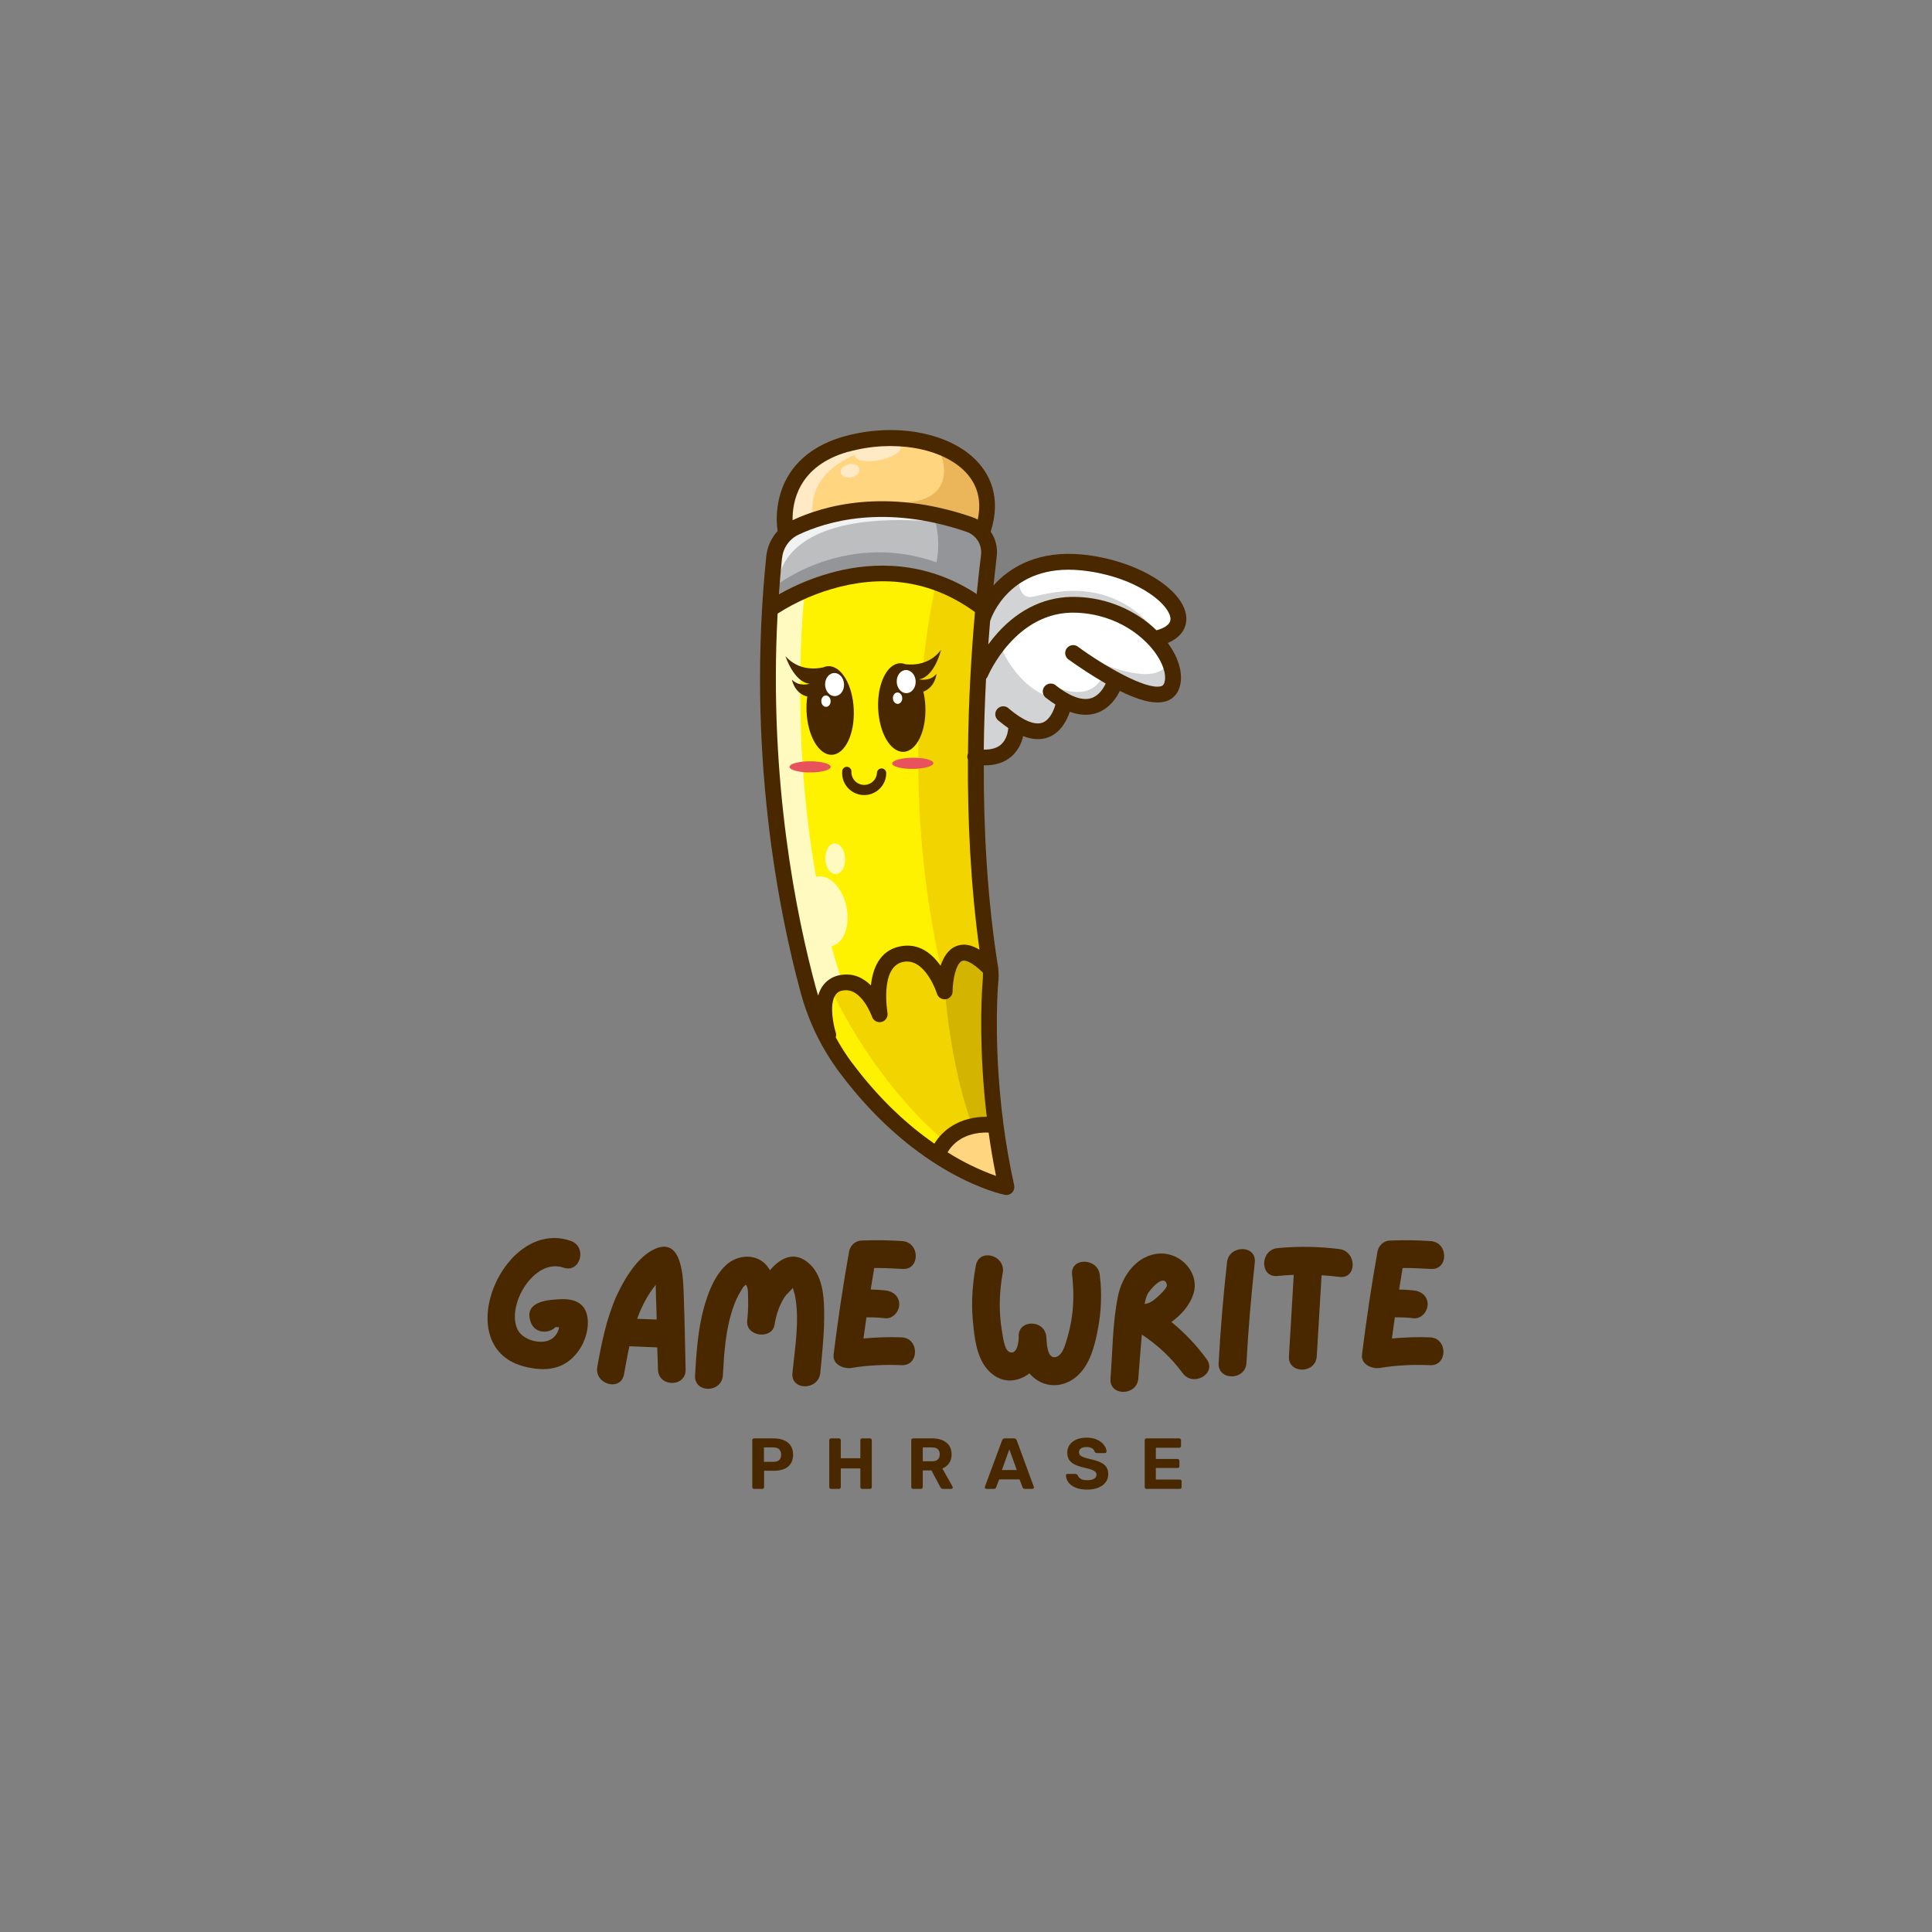 <svg xmlns="http://www.w3.org/2000/svg" xmlns:xlink="http://www.w3.org/1999/xlink" width="500" zoomAndPan="magnify" viewBox="0 0 375 375" height="500" preserveAspectRatio="xMidYMid meet" version="1.0"><rect x="0" y="0" width="375" height="375" fill="#808080" stroke="none"/><defs><g/><clipPath id="6991c0a239"><path d="M 147 83 L 230.344 83 L 230.344 231.961 L 147 231.961 Z M 147 83 " clip-rule="nonzero"/></clipPath></defs><g fill="#492800" fill-opacity="1"><g transform="translate(92.862, 267.213)"><g><path d="M 16.344 -15.047 C 13.715 -14.977 8.676 -14.723 10.152 -10.586 C 10.945 -8.316 13.715 -8.316 14.941 -9.613 C 15.121 -9.613 15.301 -9.613 15.445 -9.613 C 15.516 -9.613 15.59 -9.613 15.625 -9.613 C 15.59 -9.359 15.59 -9.145 15.516 -9 C 15.336 -8.531 15.047 -8.062 14.688 -7.703 C 12.926 -5.902 8.676 -6.91 7.598 -9.145 C 5.328 -13.859 10.836 -23.113 16.488 -21.168 C 19.766 -20.016 21.203 -25.199 17.93 -26.352 C 4.895 -30.926 -5.688 -6.086 8.605 -2.051 C 11.555 -1.223 14.762 -1.078 17.316 -2.879 C 19.656 -4.535 21.098 -7.379 21.238 -10.188 C 21.348 -13.535 19.547 -15.086 16.344 -15.047 Z M 16.344 -15.047 "/></g></g></g><g fill="#492800" fill-opacity="1"><g transform="translate(114.102, 267.213)"><g><path d="M 18.613 -15.77 C 18.504 -18.898 18.434 -27.109 13.105 -24.84 C 9.648 -23.363 7.02 -18.863 5.543 -15.625 C 3.602 -11.23 2.664 -6.59 1.836 -1.906 C 1.223 1.512 6.406 2.953 7.02 -0.469 C 7.344 -2.27 7.668 -4.105 8.062 -5.902 L 13.465 -5.688 C 13.535 -4.246 13.57 -2.809 13.609 -1.402 C 13.68 2.09 19.078 2.09 18.973 -1.402 C 18.863 -6.191 18.793 -10.98 18.613 -15.77 Z M 9.793 -11.844 C 10.402 -13.43 11.195 -15.012 12.133 -16.414 C 12.457 -16.922 12.816 -17.387 13.176 -17.82 C 13.211 -17.102 13.176 -16.379 13.211 -15.77 C 13.285 -14.219 13.32 -12.672 13.355 -11.09 C 12.098 -11.125 10.836 -11.195 9.574 -11.23 C 9.648 -11.449 9.719 -11.629 9.793 -11.844 Z M 9.793 -11.844 "/></g></g></g><g fill="#492800" fill-opacity="1"><g transform="translate(133.11, 267.213)"><g><path d="M 26.855 -12.852 C 26.82 -15.984 26.426 -19.801 23.902 -21.996 C 21.133 -24.445 18.434 -23.148 16.344 -20.664 C 16.273 -20.809 16.164 -20.953 16.094 -21.059 C 14.148 -24.047 10.043 -23.867 7.668 -21.527 C 5.113 -19.043 3.816 -14.902 3.059 -11.52 C 2.27 -7.812 2.016 -3.996 1.801 -0.254 C 1.586 3.238 6.984 3.203 7.199 -0.254 C 7.453 -4.789 7.738 -9.395 9.289 -13.68 C 9.648 -14.652 10.043 -15.59 10.586 -16.453 C 10.766 -16.738 11.23 -17.711 11.664 -17.82 C 11.664 -17.855 11.699 -17.855 11.699 -17.855 C 11.699 -17.82 11.699 -17.746 11.773 -17.676 C 12.203 -17.102 12.059 -15.406 12.098 -14.723 C 12.133 -13.43 12.059 -12.133 11.914 -10.801 C 11.629 -7.812 16.738 -7.094 17.242 -10.117 C 17.531 -12.023 18.145 -13.824 19.188 -15.48 C 19.547 -16.02 20.34 -16.668 20.809 -17.242 C 20.879 -16.668 21.168 -16.094 21.238 -15.551 C 22.105 -10.766 21.168 -5.473 20.699 -0.719 C 20.34 2.734 25.738 2.734 26.102 -0.719 C 26.496 -4.715 26.93 -8.785 26.855 -12.852 Z M 26.855 -12.852 "/></g></g></g><g fill="#492800" fill-opacity="1"><g transform="translate(160.002, 267.213)"><g><path d="M 15.012 -7.633 C 12.527 -7.738 10.043 -7.633 7.598 -7.414 C 7.777 -8.785 7.992 -10.152 8.172 -11.52 C 9.395 -11.52 10.621 -11.484 11.844 -11.34 C 13.32 -11.195 14.543 -12.672 14.543 -14.039 C 14.543 -15.625 13.32 -16.598 11.844 -16.738 C 10.906 -16.848 9.973 -16.883 9 -16.922 C 9.215 -18.289 9.469 -19.691 9.684 -21.098 C 11.52 -21.098 13.32 -21.023 15.156 -20.914 C 18.613 -20.664 18.613 -26.062 15.156 -26.316 C 12.562 -26.496 9.938 -26.531 7.344 -26.426 C 6.336 -26.426 5.617 -25.922 5.184 -25.234 C 5.004 -24.949 4.859 -24.59 4.789 -24.191 C 3.602 -17.566 2.629 -10.945 1.801 -4.32 C 1.547 -2.375 3.707 -1.477 5.219 -1.691 C 8.461 -2.23 11.734 -2.375 15.012 -2.23 C 18.469 -2.09 18.469 -7.488 15.012 -7.633 Z M 15.012 -7.633 "/></g></g></g><g fill="#492800" fill-opacity="1"><g transform="translate(177.75, 267.213)"><g/></g></g><g fill="#492800" fill-opacity="1"><g transform="translate(186.894, 267.213)"><g><path d="M 26.566 -19.766 C 26.172 -23.148 20.773 -23.184 21.203 -19.766 C 21.672 -15.77 21.492 -11.809 20.375 -7.922 C 20.016 -6.73 19.477 -4.176 18.07 -3.816 C 16.309 -3.348 16.273 -6.66 16.199 -7.703 C 15.949 -11.16 10.621 -11.195 10.836 -7.703 C 10.871 -6.84 10.547 -4.246 9.109 -4.754 C 7.992 -5.113 7.738 -8.062 7.559 -9.035 C 6.949 -12.707 7.055 -16.488 7.738 -20.16 C 8.352 -23.578 3.168 -25.02 2.52 -21.602 C 1.871 -18.035 1.586 -14.438 1.945 -10.801 C 2.23 -7.738 2.594 -4.066 4.609 -1.586 C 7.164 1.477 10.477 1.223 12.926 -0.648 C 13.285 -0.215 13.715 0.18 14.219 0.539 C 16.812 2.375 20.16 1.836 22.391 -0.324 C 24.66 -2.484 25.559 -5.902 26.137 -8.855 C 26.855 -12.457 27.035 -16.094 26.566 -19.766 Z M 26.566 -19.766 "/></g></g></g><g fill="#492800" fill-opacity="1"><g transform="translate(213.75, 267.213)"><g><path d="M 20.449 -3.422 C 18.469 -6.121 16.199 -8.531 13.609 -10.621 C 15.551 -11.988 17.172 -13.895 17.855 -15.949 C 19.223 -20.051 15.551 -24.086 11.375 -23.902 C 6.949 -23.688 4.031 -19.586 3.238 -15.59 C 2.195 -10.402 2.195 -4.895 1.801 0.359 C 1.512 3.816 6.91 3.816 7.199 0.359 C 7.414 -2.484 7.633 -5.328 7.883 -8.172 C 10.945 -6.156 13.609 -3.672 15.805 -0.684 C 17.82 2.09 22.535 -0.613 20.449 -3.422 Z M 12.742 -17.82 C 12.887 -17.242 11.27 -15.805 10.836 -15.406 C 10.078 -14.723 9.359 -14.219 8.426 -14.113 C 8.531 -14.723 8.676 -15.336 8.93 -15.91 C 9.18 -16.598 12.238 -20.27 12.742 -17.82 Z M 12.742 -17.82 "/></g></g></g><g fill="#492800" fill-opacity="1"><g transform="translate(234.738, 267.213)"><g><path d="M 3.422 -22.176 C 2.699 -15.695 2.16 -9.18 1.801 -2.664 C 1.586 0.828 6.984 0.793 7.199 -2.664 C 7.559 -9.18 8.102 -15.695 8.82 -22.176 C 9.18 -25.633 3.781 -25.633 3.422 -22.176 Z M 3.422 -22.176 "/></g></g></g><g fill="#492800" fill-opacity="1"><g transform="translate(243.594, 267.213)"><g><path d="M 16.379 -24.77 C 12.383 -25.273 8.387 -25.344 4.355 -24.949 C 0.938 -24.59 0.898 -19.188 4.355 -19.547 C 5.438 -19.656 6.48 -19.727 7.523 -19.766 C 7.199 -14.508 6.91 -9.215 6.59 -3.961 C 6.371 -0.504 11.773 -0.504 11.988 -3.961 C 12.312 -9.215 12.602 -14.438 12.926 -19.691 C 14.074 -19.621 15.227 -19.512 16.379 -19.367 C 19.836 -18.938 19.801 -24.336 16.379 -24.77 Z M 16.379 -24.77 "/></g></g></g><g fill="#492800" fill-opacity="1"><g transform="translate(262.566, 267.213)"><g><path d="M 15.012 -7.633 C 12.527 -7.738 10.043 -7.633 7.598 -7.414 C 7.777 -8.785 7.992 -10.152 8.172 -11.52 C 9.395 -11.52 10.621 -11.484 11.844 -11.34 C 13.32 -11.195 14.543 -12.672 14.543 -14.039 C 14.543 -15.625 13.32 -16.598 11.844 -16.738 C 10.906 -16.848 9.973 -16.883 9 -16.922 C 9.215 -18.289 9.469 -19.691 9.684 -21.098 C 11.52 -21.098 13.32 -21.023 15.156 -20.914 C 18.613 -20.664 18.613 -26.062 15.156 -26.316 C 12.562 -26.496 9.938 -26.531 7.344 -26.426 C 6.336 -26.426 5.617 -25.922 5.184 -25.234 C 5.004 -24.949 4.859 -24.59 4.789 -24.191 C 3.602 -17.566 2.629 -10.945 1.801 -4.32 C 1.547 -2.375 3.707 -1.477 5.219 -1.691 C 8.461 -2.23 11.734 -2.375 15.012 -2.23 C 18.469 -2.09 18.469 -7.488 15.012 -7.633 Z M 15.012 -7.633 "/></g></g></g><g fill="#492800" fill-opacity="1"><g transform="translate(280.315, 267.213)"><g/></g></g><g fill="#492800" fill-opacity="1"><g transform="translate(144.984, 288.99)"><g><path d="M 1.375 0 C 1.281 0 1.195 -0.031 1.125 -0.094 C 1.062 -0.164 1.031 -0.25 1.031 -0.344 L 1.031 -9.453 C 1.031 -9.555 1.062 -9.641 1.125 -9.703 C 1.195 -9.766 1.281 -9.797 1.375 -9.797 L 5.203 -9.797 C 5.961 -9.797 6.617 -9.676 7.172 -9.438 C 7.734 -9.207 8.172 -8.859 8.484 -8.391 C 8.797 -7.922 8.953 -7.332 8.953 -6.625 C 8.953 -5.926 8.797 -5.344 8.484 -4.875 C 8.172 -4.414 7.734 -4.07 7.172 -3.844 C 6.617 -3.625 5.961 -3.516 5.203 -3.516 L 3.328 -3.516 L 3.328 -0.344 C 3.328 -0.25 3.297 -0.164 3.234 -0.094 C 3.172 -0.031 3.086 0 2.984 0 Z M 3.297 -5.25 L 5.141 -5.25 C 5.617 -5.25 5.988 -5.363 6.25 -5.594 C 6.508 -5.832 6.641 -6.18 6.641 -6.641 C 6.641 -7.055 6.52 -7.395 6.281 -7.656 C 6.039 -7.914 5.66 -8.047 5.141 -8.047 L 3.297 -8.047 Z M 3.297 -5.25 "/></g></g></g><g fill="#492800" fill-opacity="1"><g transform="translate(159.931, 288.99)"><g><path d="M 1.375 0 C 1.281 0 1.195 -0.031 1.125 -0.094 C 1.062 -0.164 1.031 -0.25 1.031 -0.344 L 1.031 -9.453 C 1.031 -9.555 1.062 -9.641 1.125 -9.703 C 1.195 -9.766 1.281 -9.797 1.375 -9.797 L 2.906 -9.797 C 3.008 -9.797 3.094 -9.766 3.156 -9.703 C 3.227 -9.641 3.266 -9.555 3.266 -9.453 L 3.266 -5.953 L 7.062 -5.953 L 7.062 -9.453 C 7.062 -9.555 7.094 -9.641 7.156 -9.703 C 7.219 -9.766 7.297 -9.797 7.391 -9.797 L 8.938 -9.797 C 9.039 -9.797 9.125 -9.766 9.188 -9.703 C 9.25 -9.641 9.281 -9.555 9.281 -9.453 L 9.281 -0.344 C 9.281 -0.25 9.25 -0.164 9.188 -0.094 C 9.125 -0.031 9.039 0 8.938 0 L 7.391 0 C 7.297 0 7.219 -0.031 7.156 -0.094 C 7.094 -0.164 7.062 -0.25 7.062 -0.344 L 7.062 -3.969 L 3.266 -3.969 L 3.266 -0.344 C 3.266 -0.25 3.227 -0.164 3.156 -0.094 C 3.094 -0.031 3.008 0 2.906 0 Z M 1.375 0 "/></g></g></g><g fill="#492800" fill-opacity="1"><g transform="translate(175.843, 288.99)"><g><path d="M 1.375 0 C 1.281 0 1.195 -0.031 1.125 -0.094 C 1.062 -0.164 1.031 -0.25 1.031 -0.344 L 1.031 -9.453 C 1.031 -9.555 1.062 -9.641 1.125 -9.703 C 1.195 -9.766 1.281 -9.797 1.375 -9.797 L 5.094 -9.797 C 6.258 -9.797 7.176 -9.523 7.844 -8.984 C 8.52 -8.453 8.859 -7.68 8.859 -6.672 C 8.859 -5.992 8.691 -5.426 8.359 -4.969 C 8.035 -4.508 7.602 -4.172 7.062 -3.953 L 9.047 -0.453 C 9.078 -0.391 9.094 -0.336 9.094 -0.297 C 9.094 -0.223 9.062 -0.156 9 -0.094 C 8.938 -0.031 8.867 0 8.797 0 L 7.219 0 C 7.051 0 6.926 -0.039 6.844 -0.125 C 6.758 -0.219 6.695 -0.301 6.656 -0.375 L 4.953 -3.578 L 3.266 -3.578 L 3.266 -0.344 C 3.266 -0.25 3.227 -0.164 3.156 -0.094 C 3.094 -0.031 3.008 0 2.906 0 Z M 3.266 -5.359 L 5.062 -5.359 C 5.57 -5.359 5.945 -5.473 6.188 -5.703 C 6.438 -5.941 6.562 -6.27 6.562 -6.688 C 6.562 -7.113 6.441 -7.445 6.203 -7.688 C 5.961 -7.926 5.582 -8.047 5.062 -8.047 L 3.266 -8.047 Z M 3.266 -5.359 "/></g></g></g><g fill="#492800" fill-opacity="1"><g transform="translate(190.986, 288.99)"><g><path d="M 0.469 0 C 0.383 0 0.312 -0.031 0.25 -0.094 C 0.195 -0.156 0.172 -0.223 0.172 -0.297 C 0.172 -0.336 0.176 -0.379 0.188 -0.422 L 3.516 -9.422 C 3.547 -9.523 3.602 -9.613 3.688 -9.688 C 3.77 -9.758 3.883 -9.797 4.031 -9.797 L 5.828 -9.797 C 5.973 -9.797 6.086 -9.758 6.172 -9.688 C 6.254 -9.613 6.316 -9.523 6.359 -9.422 L 9.672 -0.422 C 9.691 -0.379 9.703 -0.336 9.703 -0.297 C 9.703 -0.223 9.672 -0.156 9.609 -0.094 C 9.547 -0.031 9.473 0 9.391 0 L 7.922 0 C 7.797 0 7.695 -0.031 7.625 -0.094 C 7.562 -0.164 7.52 -0.227 7.5 -0.281 L 6.906 -1.844 L 2.953 -1.844 L 2.359 -0.281 C 2.336 -0.227 2.297 -0.164 2.234 -0.094 C 2.172 -0.031 2.07 0 1.938 0 Z M 3.484 -3.656 L 6.375 -3.656 L 4.922 -7.672 Z M 3.484 -3.656 "/></g></g></g><g fill="#492800" fill-opacity="1"><g transform="translate(206.436, 288.99)"><g><path d="M 4.562 0.141 C 3.664 0.141 2.914 0.008 2.312 -0.25 C 1.707 -0.508 1.25 -0.848 0.938 -1.266 C 0.633 -1.691 0.477 -2.145 0.469 -2.625 C 0.469 -2.707 0.492 -2.773 0.547 -2.828 C 0.598 -2.879 0.664 -2.906 0.75 -2.906 L 2.266 -2.906 C 2.391 -2.906 2.484 -2.879 2.547 -2.828 C 2.609 -2.785 2.672 -2.727 2.734 -2.656 C 2.797 -2.488 2.898 -2.328 3.047 -2.172 C 3.191 -2.023 3.383 -1.906 3.625 -1.812 C 3.875 -1.727 4.188 -1.688 4.562 -1.688 C 5.164 -1.688 5.617 -1.781 5.922 -1.969 C 6.234 -2.164 6.391 -2.43 6.391 -2.766 C 6.391 -3.004 6.305 -3.195 6.141 -3.344 C 5.973 -3.488 5.711 -3.625 5.359 -3.75 C 5.016 -3.875 4.551 -4 3.969 -4.125 C 3.27 -4.289 2.676 -4.488 2.188 -4.719 C 1.695 -4.957 1.328 -5.266 1.078 -5.641 C 0.836 -6.023 0.719 -6.5 0.719 -7.062 C 0.719 -7.613 0.867 -8.109 1.172 -8.547 C 1.484 -8.984 1.914 -9.32 2.469 -9.562 C 3.031 -9.812 3.703 -9.938 4.484 -9.938 C 5.109 -9.938 5.66 -9.852 6.141 -9.688 C 6.617 -9.52 7.02 -9.301 7.344 -9.031 C 7.664 -8.758 7.91 -8.469 8.078 -8.156 C 8.242 -7.852 8.332 -7.555 8.344 -7.266 C 8.344 -7.18 8.316 -7.109 8.266 -7.047 C 8.211 -6.984 8.141 -6.953 8.047 -6.953 L 6.484 -6.953 C 6.391 -6.953 6.305 -6.969 6.234 -7 C 6.16 -7.039 6.094 -7.109 6.031 -7.203 C 5.988 -7.461 5.828 -7.68 5.547 -7.859 C 5.273 -8.035 4.922 -8.125 4.484 -8.125 C 4.023 -8.125 3.66 -8.039 3.391 -7.875 C 3.129 -7.707 3 -7.453 3 -7.109 C 3 -6.891 3.066 -6.703 3.203 -6.547 C 3.348 -6.391 3.578 -6.254 3.891 -6.141 C 4.211 -6.023 4.645 -5.898 5.188 -5.766 C 5.988 -5.598 6.645 -5.395 7.156 -5.156 C 7.676 -4.914 8.055 -4.613 8.297 -4.25 C 8.547 -3.883 8.672 -3.422 8.672 -2.859 C 8.672 -2.234 8.492 -1.695 8.141 -1.25 C 7.797 -0.801 7.316 -0.457 6.703 -0.219 C 6.086 0.02 5.375 0.141 4.562 0.141 Z M 4.562 0.141 "/></g></g></g><g fill="#492800" fill-opacity="1"><g transform="translate(221.159, 288.99)"><g><path d="M 1.375 0 C 1.281 0 1.195 -0.031 1.125 -0.094 C 1.062 -0.164 1.031 -0.25 1.031 -0.344 L 1.031 -9.453 C 1.031 -9.555 1.062 -9.641 1.125 -9.703 C 1.195 -9.766 1.281 -9.797 1.375 -9.797 L 7.734 -9.797 C 7.828 -9.797 7.906 -9.766 7.969 -9.703 C 8.039 -9.641 8.078 -9.555 8.078 -9.453 L 8.078 -8.328 C 8.078 -8.223 8.039 -8.141 7.969 -8.078 C 7.906 -8.016 7.828 -7.984 7.734 -7.984 L 3.188 -7.984 L 3.188 -5.797 L 7.422 -5.797 C 7.523 -5.797 7.609 -5.758 7.672 -5.688 C 7.734 -5.625 7.766 -5.547 7.766 -5.453 L 7.766 -4.406 C 7.766 -4.312 7.734 -4.227 7.672 -4.156 C 7.609 -4.094 7.523 -4.062 7.422 -4.062 L 3.188 -4.062 L 3.188 -1.812 L 7.844 -1.812 C 7.945 -1.812 8.031 -1.781 8.094 -1.719 C 8.156 -1.656 8.188 -1.57 8.188 -1.469 L 8.188 -0.344 C 8.188 -0.25 8.156 -0.164 8.094 -0.094 C 8.031 -0.031 7.945 0 7.844 0 Z M 1.375 0 "/></g></g></g><path fill="#f2d500" d="M 186.645 186.262 C 185.289 186.801 184.648 190.281 184.641 192.48 C 184.637 192.797 184.531 193.074 184.324 193.309 C 184.117 193.547 183.855 193.691 183.543 193.734 C 183.23 193.781 182.941 193.723 182.676 193.555 C 182.406 193.387 182.227 193.152 182.133 192.852 C 182.109 192.777 179.805 185.48 175.211 186.457 C 170.348 187.488 172.016 196.645 172.016 196.738 C 172.059 196.902 172.066 197.066 172.043 197.234 C 172.02 197.402 171.965 197.562 171.879 197.707 C 171.793 197.852 171.684 197.977 171.547 198.078 C 171.41 198.18 171.262 198.254 171.098 198.297 C 170.93 198.336 170.766 198.348 170.598 198.324 C 170.43 198.301 170.27 198.246 170.125 198.16 C 169.98 198.074 169.855 197.961 169.754 197.828 C 169.648 197.691 169.578 197.543 169.535 197.379 C 169.512 197.32 167.438 191.316 163.559 192.027 C 162.809 192.125 162.238 192.5 161.852 193.148 C 160.664 195.137 161.543 199.105 161.969 200.465 C 162.062 200.773 162.047 201.07 161.914 201.367 C 162.887 203.145 163.98 204.844 165.195 206.469 C 176.598 221.77 188.977 227.07 193.672 228.617 C 189.871 210.109 190.684 194.352 190.879 191.285 C 190.895 191.07 190.91 190.855 190.93 190.645 C 191 189.984 191.02 189.324 190.988 188.664 C 189.117 186.777 187.539 185.906 186.645 186.262 Z M 186.645 186.262 " fill-opacity="1" fill-rule="nonzero"/><path fill="#ffd580" d="M 153.762 101.258 C 159.504 98.523 171.668 94.793 188.547 100.574 C 189.031 100.746 189.492 100.965 189.93 101.234 C 190.844 97.398 190.047 94.035 187.582 91.441 C 183.039 86.656 173.367 84.969 164.574 87.434 C 154.211 90.34 153.414 98.105 153.574 101.352 Z M 153.762 101.258 " fill-opacity="1" fill-rule="nonzero"/><path fill="#bcbec0" d="M 189.785 115.754 C 190.094 112.586 190.406 109.875 190.672 107.727 C 190.734 107.223 190.707 106.723 190.598 106.227 C 190.488 105.73 190.297 105.27 190.027 104.84 C 189.762 104.41 189.426 104.035 189.031 103.719 C 188.633 103.402 188.195 103.16 187.715 102.996 C 171.707 97.504 160.258 100.996 154.863 103.566 C 153.934 104.008 153.172 104.648 152.578 105.488 C 151.984 106.328 151.637 107.262 151.535 108.285 C 151.273 110.832 151.059 113.344 150.891 115.824 C 154.508 113.723 158.344 112.164 162.406 111.148 C 169.387 109.418 179.637 108.918 189.785 115.754 Z M 189.785 115.754 " fill-opacity="1" fill-rule="nonzero"/><path fill="#fff200" d="M 188.027 146.645 C 188.047 146.527 188.082 146.414 188.137 146.309 C 188.23 135.73 188.84 126.188 189.508 118.688 C 181.676 112.922 172.766 111.219 163.023 113.629 C 158.621 114.73 154.516 116.508 150.699 118.957 C 148.898 151.469 154.395 178.086 158.094 191.785 C 158.316 192.609 158.562 193.426 158.832 194.234 C 158.957 193.387 159.234 192.586 159.664 191.84 C 160.035 191.219 160.523 190.703 161.125 190.293 C 161.727 189.887 162.387 189.625 163.105 189.512 C 165.781 189.02 167.801 190.27 169.23 191.848 C 169.48 188.551 170.684 184.805 174.68 183.957 C 178.504 183.145 181.098 185.629 182.672 188.062 C 183.16 186.301 184.055 184.543 185.691 183.887 C 187.09 183.324 188.664 183.641 190.445 184.852 C 188.637 172.059 188.062 159.117 188.129 147.383 C 188.02 147.148 187.984 146.898 188.027 146.645 Z M 188.027 146.645 " fill-opacity="1" fill-rule="nonzero"/><path fill="#ffffff" d="M 208.996 118.652 L 208.906 118.652 C 197.039 118.207 191.547 131 191.508 131.129 C 191.426 131.316 191.305 131.477 191.148 131.605 C 190.918 136 190.75 140.742 190.695 145.723 C 192.324 145.809 193.59 145.465 194.469 144.695 C 195.707 143.617 195.938 141.91 195.984 141.184 C 195.32 140.73 194.68 140.246 194.066 139.727 C 193.938 139.617 193.832 139.488 193.754 139.336 C 193.676 139.188 193.629 139.027 193.617 138.855 C 193.602 138.688 193.621 138.523 193.672 138.359 C 193.723 138.199 193.805 138.055 193.914 137.922 C 194.023 137.793 194.152 137.691 194.305 137.613 C 194.453 137.535 194.613 137.488 194.785 137.473 C 194.953 137.461 195.121 137.477 195.281 137.531 C 195.445 137.582 195.59 137.66 195.719 137.77 C 198.539 140.137 200.871 141.07 202.473 140.477 C 204.07 139.879 204.855 137.828 205.16 136.613 C 204.531 136.219 203.926 135.797 203.34 135.34 C 203.203 135.238 203.09 135.109 203.004 134.965 C 202.918 134.816 202.863 134.656 202.844 134.488 C 202.82 134.316 202.832 134.152 202.875 133.984 C 202.922 133.82 202.996 133.672 203.102 133.535 C 203.207 133.402 203.332 133.293 203.484 133.207 C 203.633 133.125 203.793 133.07 203.961 133.051 C 204.133 133.031 204.301 133.047 204.465 133.094 C 204.629 133.141 204.777 133.215 204.91 133.324 C 207.754 135.527 210.121 136.336 211.949 135.719 C 213.566 135.18 214.508 133.586 214.961 132.555 C 212.348 131.074 209.828 129.449 207.402 127.676 C 207.27 127.578 207.156 127.453 207.066 127.309 C 206.98 127.164 206.926 127.008 206.898 126.84 C 206.875 126.672 206.883 126.504 206.926 126.34 C 206.965 126.176 207.035 126.027 207.137 125.891 C 207.238 125.754 207.363 125.641 207.508 125.555 C 207.652 125.469 207.809 125.41 207.977 125.387 C 208.145 125.359 208.312 125.367 208.477 125.41 C 208.641 125.453 208.793 125.523 208.93 125.625 C 211.539 127.535 214.27 129.262 217.113 130.809 L 217.129 130.809 C 220.48 132.605 223.699 133.871 225.375 133.438 C 225.746 133.371 226.004 133.164 226.148 132.82 C 226.742 131.52 226.309 129.465 224.988 127.32 C 222.641 123.531 217.051 118.988 208.996 118.652 Z M 208.996 118.652 " fill-opacity="1" fill-rule="nonzero"/><path fill="#ffffff" d="M 209.805 110.43 C 195.812 109.078 192.148 119.82 192 120.277 C 191.98 120.332 191.957 120.387 191.93 120.438 C 191.781 122.18 191.637 124.023 191.504 125.957 C 192.219 124.91 192.996 123.91 193.844 122.965 C 198.09 118.258 203.332 115.883 209.012 116.094 L 209.102 116.094 C 211.973 116.195 214.727 116.805 217.367 117.922 C 220.008 119.043 222.355 120.598 224.418 122.59 C 225.805 122.219 227.52 121.469 227.449 120.02 C 227.281 116.867 220.156 111.434 209.805 110.43 Z M 209.805 110.43 " fill-opacity="1" fill-rule="nonzero"/><path fill="#eab659" d="M 182.582 88.117 C 182.582 88.145 186.699 97.605 174.215 97.613 C 179.125 97.957 183.906 98.941 188.555 100.566 C 189.039 100.734 189.5 100.957 189.934 101.227 C 190.848 97.391 190.051 94.027 187.586 91.43 C 186.152 89.98 184.484 88.875 182.582 88.117 Z M 182.582 88.117 " fill-opacity="1" fill-rule="nonzero"/><path fill="#ffeac5" d="M 174.82 86.754 C 174.637 85.828 172.5 85.457 170.047 85.934 C 169.156 86.102 168.305 86.379 167.492 86.773 C 166.516 86.945 165.547 87.164 164.586 87.434 C 154.223 90.34 153.426 98.105 153.586 101.352 L 153.762 101.262 C 155.055 100.648 156.379 100.113 157.734 99.656 C 157.207 93.52 161.766 90.094 165.938 88.25 C 165.922 88.332 165.922 88.41 165.938 88.488 C 166.117 89.418 168.254 89.785 170.711 89.305 C 173.164 88.828 175.004 87.684 174.82 86.754 Z M 174.82 86.754 " fill-opacity="1" fill-rule="nonzero"/><path fill="#ffeac5" d="M 166.816 91.023 C 166.848 91.191 166.832 91.363 166.77 91.535 C 166.711 91.707 166.605 91.871 166.457 92.023 C 166.309 92.172 166.133 92.305 165.922 92.41 C 165.711 92.52 165.484 92.594 165.242 92.645 C 165.004 92.691 164.766 92.703 164.527 92.684 C 164.293 92.664 164.078 92.609 163.883 92.523 C 163.691 92.438 163.531 92.328 163.41 92.191 C 163.285 92.055 163.211 91.902 163.176 91.734 C 163.145 91.566 163.156 91.398 163.219 91.227 C 163.281 91.051 163.387 90.891 163.535 90.738 C 163.68 90.586 163.859 90.457 164.07 90.348 C 164.281 90.242 164.508 90.164 164.746 90.117 C 164.988 90.07 165.227 90.055 165.461 90.078 C 165.699 90.098 165.914 90.152 166.105 90.234 C 166.301 90.32 166.457 90.43 166.582 90.566 C 166.703 90.703 166.781 90.855 166.816 91.023 Z M 166.816 91.023 " fill-opacity="1" fill-rule="nonzero"/><path fill="#939598" d="M 181.578 101.258 C 182.41 104.73 182.27 108.16 181.148 111.551 L 190.305 116.602 L 191.328 104.535 L 188.137 101.785 Z M 181.578 101.258 " fill-opacity="1" fill-rule="nonzero"/><path fill="#939598" d="M 190.031 113.316 C 169.824 100.055 152.414 112.348 151.078 113.336 C 151.008 114.16 150.945 114.984 150.891 115.812 C 154.508 113.715 158.348 112.16 162.406 111.148 C 169.387 109.418 179.637 108.918 189.785 115.754 C 189.867 114.906 189.949 114.102 190.031 113.316 Z M 190.031 113.316 " fill-opacity="1" fill-rule="nonzero"/><path fill="#f1f2f2" d="M 181.562 101.258 C 168.758 98.422 159.551 101.34 154.863 103.566 C 153.934 104.008 153.172 104.648 152.578 105.488 C 151.984 106.328 151.637 107.262 151.535 108.285 C 151.398 109.645 151.27 110.996 151.156 112.34 C 151.672 109.078 155.375 99.066 181.562 101.258 Z M 181.562 101.258 " fill-opacity="1" fill-rule="nonzero"/><path fill="#f2d500" d="M 188.137 147.383 C 188.023 147.148 187.988 146.898 188.035 146.645 C 188.055 146.527 188.09 146.414 188.141 146.309 C 188.238 135.73 188.848 126.188 189.516 118.688 C 187.039 116.844 184.355 115.391 181.457 114.324 C 181.41 114.531 181.352 114.781 181.289 115.078 C 179.824 121.93 174.496 151.844 182.672 188.062 C 183.16 186.301 184.055 184.543 185.691 183.887 C 187.09 183.324 188.664 183.641 190.445 184.852 C 188.637 172.059 188.062 159.117 188.137 147.383 Z M 188.137 147.383 " fill-opacity="1" fill-rule="nonzero"/><path fill="#fffac0" d="M 164.297 176.039 C 163.535 172.305 160.977 169.668 158.582 170.164 C 158.516 170.164 158.453 170.191 158.395 170.207 C 153.273 141.566 156.078 116.039 156.078 116.039 C 154.207 116.871 152.414 117.844 150.695 118.957 C 148.898 151.469 154.395 178.086 158.094 191.785 C 158.316 192.609 158.562 193.426 158.832 194.234 C 158.957 193.387 159.234 192.586 159.664 191.84 C 160.035 191.219 160.523 190.703 161.125 190.293 C 161.727 189.887 162.387 189.625 163.105 189.512 C 162.484 187.57 161.914 185.621 161.391 183.664 C 163.746 183.129 165.047 179.738 164.297 176.039 Z M 164.297 176.039 " fill-opacity="1" fill-rule="nonzero"/><path fill="#fffac0" d="M 164.023 166.609 C 164.039 167.004 164.008 167.387 163.926 167.754 C 163.844 168.125 163.719 168.453 163.551 168.738 C 163.383 169.023 163.188 169.25 162.961 169.41 C 162.73 169.57 162.492 169.656 162.238 169.668 C 161.984 169.676 161.738 169.609 161.496 169.469 C 161.254 169.328 161.039 169.121 160.848 168.852 C 160.66 168.578 160.508 168.262 160.395 167.902 C 160.281 167.543 160.219 167.164 160.203 166.77 C 160.184 166.375 160.219 165.992 160.301 165.625 C 160.383 165.254 160.508 164.926 160.676 164.641 C 160.84 164.355 161.039 164.133 161.266 163.969 C 161.496 163.809 161.734 163.723 161.988 163.715 C 162.242 163.703 162.488 163.77 162.73 163.91 C 162.969 164.051 163.188 164.258 163.375 164.527 C 163.566 164.801 163.719 165.117 163.832 165.477 C 163.945 165.84 164.008 166.215 164.023 166.609 Z M 164.023 166.609 " fill-opacity="1" fill-rule="nonzero"/><path fill="#d3b400" d="M 190.898 191.285 C 190.914 191.07 190.93 190.855 190.949 190.645 C 191.02 189.984 191.039 189.324 191.008 188.664 C 189.117 186.777 187.539 185.906 186.645 186.262 C 185.289 186.801 184.648 190.281 184.641 192.48 C 184.637 192.797 184.535 193.074 184.328 193.316 C 184.117 193.555 183.859 193.695 183.543 193.742 C 183.543 193.742 185.242 216.426 193.672 228.617 C 189.875 210.109 190.688 194.352 190.898 191.285 Z M 190.898 191.285 " fill-opacity="1" fill-rule="nonzero"/><path fill="#fff200" d="M 161.98 200.465 C 162.074 200.773 162.059 201.07 161.926 201.367 C 162.895 203.145 163.984 204.844 165.195 206.469 C 176.598 221.77 188.977 227.07 193.672 228.617 C 173.148 217.766 161.863 193.148 161.863 193.148 C 160.676 195.152 161.543 199.105 161.98 200.465 Z M 161.98 200.465 " fill-opacity="1" fill-rule="nonzero"/><path fill="#ffd580" d="M 181.961 224.266 C 181.961 224.266 185.551 216.648 192.051 219.035 C 198.555 221.422 192.082 218.285 192.082 218.285 L 194.797 223.477 L 195.441 228.691 C 195.441 228.691 193.34 229.871 192.785 229.68 C 192.234 229.488 181.961 224.266 181.961 224.266 Z M 181.961 224.266 " fill-opacity="1" fill-rule="nonzero"/><path fill="#d1d3d4" d="M 195.73 137.77 C 198.547 140.133 200.883 141.07 202.48 140.473 C 204.082 139.875 204.863 137.824 205.168 136.609 C 204.539 136.219 203.934 135.793 203.348 135.336 C 203.238 135.25 203.145 135.145 203.066 135.027 C 197.824 133.152 194.387 126.387 194.602 126.086 C 193.371 127.641 192.344 129.32 191.516 131.117 C 191.434 131.305 191.316 131.465 191.16 131.594 C 190.926 135.988 190.758 140.73 190.703 145.707 C 192.332 145.797 193.598 145.453 194.477 144.684 C 195.715 143.605 195.945 141.898 195.996 141.172 C 195.332 140.719 194.691 140.23 194.078 139.715 C 193.945 139.605 193.844 139.473 193.766 139.324 C 193.684 139.172 193.641 139.012 193.625 138.844 C 193.609 138.676 193.629 138.512 193.68 138.348 C 193.73 138.188 193.812 138.039 193.922 137.91 C 194.031 137.781 194.16 137.676 194.312 137.598 C 194.465 137.523 194.625 137.477 194.793 137.461 C 194.965 137.445 195.129 137.465 195.289 137.516 C 195.453 137.57 195.598 137.648 195.73 137.758 Z M 195.73 137.77 " fill-opacity="1" fill-rule="nonzero"/><path fill="#d1d3d4" d="M 204.922 133.32 C 204.922 133.32 211.027 136.348 213.723 131.836 L 213.074 128.434 C 213.074 128.434 222.859 132.973 226.062 129.57 C 226.062 129.57 227.168 131.703 226.941 132.379 C 226.715 133.055 225.566 134.629 224.594 134.316 C 223.625 134.004 220.379 133.777 219.527 133.004 C 218.672 132.23 216.566 131.605 216.566 131.605 C 216.566 131.605 215.945 132.844 215.945 133.199 C 215.945 133.555 213.93 136.086 213.93 136.086 L 210.211 137.012 L 208.605 136.348 Z M 204.922 133.32 " fill-opacity="1" fill-rule="nonzero"/><path fill="#d1d3d4" d="M 200.148 115.863 C 197.875 116.094 197.746 113.035 197.746 113.035 C 196.434 113.918 195.285 114.977 194.305 116.215 C 193.324 117.453 192.555 118.812 192 120.289 C 191.98 120.348 191.957 120.398 191.93 120.449 C 191.781 122.191 191.637 124.035 191.504 125.969 C 192.219 124.922 192.996 123.922 193.844 122.977 C 198.09 118.27 203.332 115.895 209.012 116.109 L 209.102 116.109 C 211.973 116.207 214.727 116.816 217.367 117.934 C 220.008 119.055 222.355 120.613 224.418 122.605 C 214.891 110.762 202.426 115.648 200.148 115.863 Z M 200.148 115.863 " fill-opacity="1" fill-rule="nonzero"/><g clip-path="url(#6991c0a239)"><path fill="#492800" d="M 226.672 124.801 C 230.027 123.371 230.324 120.973 230.266 119.875 C 229.957 114.367 220.535 108.645 210.078 107.633 C 201.59 106.809 196.406 110.035 193.543 112.891 C 193.297 113.137 193.055 113.391 192.832 113.641 C 193.055 111.516 193.273 109.645 193.453 108.07 C 193.672 106.301 193.285 104.676 192.297 103.191 C 194.426 96.48 192.035 92.055 189.613 89.504 C 184.324 83.918 173.711 81.953 163.824 84.715 C 155.766 86.977 152.684 91.918 151.523 95.66 C 150.781 98.09 150.586 100.559 150.934 103.07 C 149.668 104.477 148.93 106.121 148.73 108 C 144.844 145.766 151.211 177.164 155.371 192.516 C 156.895 198.207 159.414 203.414 162.938 208.145 C 177.98 228.328 194.379 231.789 195.07 231.926 C 195.145 231.945 195.223 231.953 195.305 231.957 C 195.539 231.961 195.766 231.914 195.98 231.816 C 196.191 231.719 196.375 231.582 196.527 231.398 C 196.676 231.219 196.781 231.016 196.84 230.789 C 196.895 230.559 196.902 230.332 196.855 230.102 C 195.945 226 195.27 222.016 194.773 218.262 C 194.77 218.195 194.762 218.133 194.75 218.066 C 192.977 204.488 193.531 193.906 193.695 191.48 L 193.742 190.875 C 193.867 189.863 193.867 188.852 193.742 187.84 C 191.613 174.535 190.91 160.895 190.953 148.551 C 193.176 148.602 194.98 148.012 196.371 146.793 C 197.523 145.723 198.262 144.414 198.586 142.871 C 199.422 143.219 200.293 143.414 201.199 143.465 C 201.984 143.504 202.746 143.387 203.48 143.109 C 205.914 142.184 207.102 139.793 207.652 138.145 C 208.539 138.484 209.457 138.684 210.406 138.734 C 211.254 138.773 212.082 138.656 212.887 138.387 C 215.258 137.578 216.633 135.586 217.363 134.109 C 220.234 135.523 222.555 136.273 224.375 136.336 C 224.953 136.367 225.523 136.316 226.086 136.18 C 226.668 136.043 227.191 135.781 227.656 135.402 C 228.117 135.02 228.473 134.559 228.719 134.012 C 229.719 131.824 229.238 128.859 227.395 125.871 C 227.176 125.512 226.934 125.156 226.672 124.801 Z M 209.777 110.699 C 214.43 111.152 218.926 112.578 222.41 114.723 C 225.84 116.832 227.129 118.918 227.191 120.062 C 227.262 121.297 225.766 121.98 224.488 122.34 C 222.414 120.352 220.051 118.805 217.402 117.688 C 214.75 116.574 211.988 115.965 209.117 115.867 L 209.023 115.867 C 203.266 115.648 197.949 118.055 193.656 122.824 C 193.004 123.547 192.395 124.301 191.824 125.086 C 191.938 123.508 192.059 121.992 192.18 120.547 C 192.203 120.496 192.227 120.441 192.242 120.387 C 192.391 119.906 196.004 109.355 209.777 110.699 Z M 151.805 108.328 C 151.898 107.348 152.223 106.453 152.789 105.648 C 153.352 104.84 154.074 104.223 154.965 103.797 C 160.332 101.242 171.707 97.777 187.633 103.234 C 188.082 103.395 188.496 103.621 188.871 103.918 C 189.246 104.215 189.559 104.57 189.812 104.973 C 190.066 105.379 190.246 105.816 190.352 106.281 C 190.453 106.75 190.477 107.219 190.422 107.695 C 190.164 109.75 189.871 112.332 189.574 115.301 C 179.457 108.66 169.297 109.184 162.344 110.902 C 158.422 111.887 154.699 113.371 151.184 115.363 C 151.344 113.039 151.547 110.691 151.789 108.312 Z M 164.672 87.695 C 173.367 85.258 182.93 86.914 187.41 91.633 C 189.777 94.121 190.566 97.219 189.777 100.852 C 189.414 100.652 189.035 100.484 188.645 100.352 C 171.855 94.594 159.699 98.211 153.844 100.969 C 153.773 97.57 154.875 90.422 164.656 87.68 Z M 150.934 119.098 C 154.699 116.703 158.75 114.961 163.082 113.879 C 172.695 111.5 181.5 113.156 189.242 118.805 C 188.578 126.273 187.977 135.746 187.883 146.242 C 187.832 146.359 187.793 146.48 187.773 146.602 C 187.727 146.887 187.762 147.164 187.871 147.434 C 187.809 158.996 188.367 171.727 190.117 184.332 C 188.445 183.328 186.953 183.098 185.594 183.648 C 184.023 184.27 183.113 185.816 182.566 187.457 C 180.93 185.117 178.344 182.918 174.625 183.707 C 170.703 184.539 169.383 188.035 169.047 191.27 C 167.598 189.836 165.637 188.793 163.074 189.262 C 162.32 189.383 161.625 189.656 160.996 190.086 C 160.363 190.512 159.852 191.055 159.461 191.707 C 159.172 192.195 158.957 192.711 158.805 193.254 C 158.648 192.742 158.496 192.227 158.352 191.707 C 154.652 178.059 149.168 151.535 150.934 119.098 Z M 165.395 206.332 C 164.219 204.742 163.156 203.078 162.211 201.336 C 162.32 201.016 162.32 200.695 162.211 200.375 C 161.816 199.137 160.938 195.16 162.074 193.262 C 162.422 192.676 162.934 192.34 163.605 192.254 C 167.266 191.586 169.273 197.383 169.293 197.438 C 169.363 197.609 169.461 197.766 169.586 197.902 C 169.715 198.039 169.859 198.152 170.027 198.234 C 170.191 198.32 170.367 198.375 170.555 198.395 C 170.738 198.418 170.922 198.406 171.105 198.359 C 171.285 198.316 171.453 198.238 171.609 198.133 C 171.762 198.027 171.895 197.898 172 197.746 C 172.105 197.594 172.184 197.426 172.23 197.246 C 172.277 197.066 172.293 196.883 172.273 196.699 C 172.273 196.609 170.699 187.684 175.266 186.715 C 179.625 185.789 181.863 192.863 181.887 192.938 C 182.008 193.285 182.23 193.555 182.547 193.746 C 182.867 193.938 183.207 194.004 183.574 193.953 C 183.941 193.898 184.25 193.734 184.5 193.457 C 184.746 193.184 184.879 192.859 184.898 192.492 C 184.898 190.293 185.543 186.988 186.758 186.508 C 187.355 186.266 188.715 186.754 190.785 188.785 C 190.809 189.406 190.785 190.023 190.723 190.641 C 190.703 190.855 190.684 191.07 190.672 191.285 C 190.508 193.668 189.98 203.715 191.531 216.758 C 186.02 216.758 182.836 219.543 181.359 221.984 C 176.422 218.551 170.805 213.562 165.406 206.316 Z M 183.91 223.68 C 184.77 222.207 186.969 219.691 191.891 219.832 C 192.27 222.543 192.738 225.359 193.324 228.246 C 190.02 227.062 186.887 225.535 183.922 223.664 Z M 225.906 132.73 C 225.793 133 225.594 133.16 225.305 133.207 C 222.398 133.953 214.07 129.102 209.082 125.422 C 208.918 125.328 208.738 125.262 208.551 125.234 C 208.363 125.203 208.176 125.207 207.988 125.246 C 207.801 125.285 207.629 125.355 207.465 125.457 C 207.305 125.559 207.168 125.688 207.055 125.84 C 206.941 125.996 206.859 126.164 206.809 126.348 C 206.758 126.531 206.742 126.719 206.762 126.906 C 206.777 127.098 206.828 127.277 206.914 127.445 C 207 127.617 207.113 127.77 207.254 127.898 C 209.527 129.547 211.879 131.078 214.312 132.488 L 214.621 132.672 C 214.16 133.652 213.285 135.016 211.852 135.496 C 209.684 136.223 206.961 134.613 205.059 133.137 C 204.902 132.977 204.719 132.859 204.512 132.777 C 204.301 132.699 204.086 132.664 203.863 132.676 C 203.641 132.688 203.43 132.746 203.23 132.852 C 203.031 132.953 202.867 133.094 202.727 133.27 C 202.59 133.445 202.496 133.645 202.445 133.859 C 202.391 134.078 202.387 134.293 202.43 134.512 C 202.473 134.73 202.559 134.934 202.688 135.113 C 202.816 135.297 202.977 135.445 203.168 135.555 C 203.738 136 204.301 136.395 204.852 136.746 C 204.543 137.922 203.762 139.73 202.371 140.254 C 200.867 140.816 198.617 139.895 195.879 137.59 C 195.727 137.426 195.551 137.301 195.344 137.211 C 195.141 137.125 194.926 137.082 194.703 137.086 C 194.48 137.09 194.266 137.141 194.066 137.238 C 193.863 137.332 193.691 137.465 193.547 137.637 C 193.402 137.809 193.301 138 193.238 138.215 C 193.18 138.43 193.164 138.645 193.199 138.867 C 193.234 139.086 193.309 139.289 193.434 139.477 C 193.555 139.664 193.707 139.816 193.898 139.938 C 194.516 140.461 195.137 140.918 195.715 141.324 C 195.645 142.082 195.375 143.566 194.289 144.52 C 193.508 145.203 192.387 145.531 190.949 145.488 C 191.004 140.652 191.168 136.035 191.395 131.75 C 191.543 131.602 191.656 131.434 191.734 131.242 C 191.789 131.113 197.164 118.48 208.891 118.926 L 208.973 118.926 C 216.926 119.258 222.441 123.734 224.754 127.484 C 226.027 129.508 226.469 131.52 225.914 132.723 Z M 225.906 132.73 " fill-opacity="1" fill-rule="nonzero"/></g><path fill="#492800" d="M 175.391 145.93 C 177.922 145.828 179.812 141.891 179.613 137.145 C 179.578 136.164 179.445 135.195 179.223 134.238 C 179.277 134.227 179.328 134.211 179.379 134.188 C 181.59 133.227 181.773 130.785 181.773 130.785 C 180.531 132.363 178.406 131.859 178.406 131.859 C 181.43 131.34 182.652 126.145 182.652 126.145 C 180.48 129.004 177.383 129.109 175.746 128.926 C 175.402 128.789 175.047 128.727 174.676 128.738 C 172.145 128.84 170.25 132.773 170.449 137.523 C 170.648 142.273 172.859 146.035 175.391 145.93 Z M 175.391 145.93 " fill-opacity="1" fill-rule="nonzero"/><path fill="#492800" d="M 161.488 146.508 C 164.02 146.402 165.914 142.469 165.715 137.719 C 165.516 132.969 163.305 129.207 160.777 129.312 C 160.723 129.309 160.672 129.309 160.617 129.312 L 160.594 129.312 C 160.324 129.344 160.062 129.418 159.816 129.531 C 158.305 129.871 154.977 130.191 152.457 127.363 C 152.457 127.363 154.102 132.445 157.16 132.711 C 157.16 132.711 155.102 133.387 153.719 131.918 C 153.719 131.918 154.105 134.34 156.387 135.113 C 156.488 135.148 156.59 135.168 156.695 135.172 C 156.555 136.137 156.508 137.102 156.551 138.074 C 156.746 142.848 158.961 146.609 161.488 146.508 Z M 161.488 146.508 " fill-opacity="1" fill-rule="nonzero"/><path fill="#492800" d="M 164.402 148.836 C 164.156 148.828 163.941 148.906 163.762 149.074 C 163.578 149.238 163.484 149.445 163.473 149.691 C 163.449 149.98 163.453 150.266 163.488 150.555 C 163.52 150.84 163.582 151.117 163.672 151.391 C 163.766 151.668 163.883 151.93 164.023 152.18 C 164.168 152.43 164.336 152.66 164.527 152.879 C 164.715 153.094 164.926 153.289 165.156 153.461 C 165.387 153.637 165.633 153.785 165.895 153.91 C 166.156 154.031 166.426 154.129 166.707 154.199 C 166.984 154.27 167.27 154.309 167.559 154.32 C 167.848 154.332 168.133 154.316 168.418 154.27 C 168.703 154.223 168.98 154.152 169.25 154.047 C 169.52 153.945 169.777 153.82 170.023 153.664 C 170.266 153.512 170.492 153.336 170.699 153.133 C 170.91 152.934 171.094 152.715 171.258 152.48 C 171.422 152.242 171.562 151.992 171.676 151.727 C 171.789 151.461 171.871 151.188 171.93 150.906 C 171.988 150.621 172.016 150.336 172.016 150.051 C 172.016 149.809 171.93 149.602 171.766 149.43 C 171.598 149.254 171.395 149.164 171.152 149.152 C 170.914 149.145 170.703 149.219 170.52 149.375 C 170.34 149.535 170.238 149.734 170.219 149.977 C 170.207 150.305 170.129 150.617 169.992 150.914 C 169.852 151.211 169.664 151.473 169.422 151.695 C 169.18 151.918 168.902 152.086 168.594 152.195 C 168.285 152.309 167.965 152.359 167.637 152.348 C 167.309 152.332 166.992 152.258 166.695 152.117 C 166.395 151.98 166.137 151.789 165.914 151.547 C 165.691 151.305 165.523 151.031 165.41 150.723 C 165.297 150.414 165.246 150.094 165.258 149.766 C 165.27 149.52 165.191 149.309 165.023 149.125 C 164.859 148.945 164.652 148.848 164.402 148.836 Z M 164.402 148.836 " fill-opacity="1" fill-rule="nonzero"/><path fill="#ffffff" d="M 177.73 132.223 C 177.742 132.52 177.707 132.809 177.625 133.086 C 177.543 133.363 177.422 133.613 177.258 133.828 C 177.094 134.047 176.902 134.219 176.68 134.34 C 176.461 134.465 176.23 134.531 175.984 134.543 C 175.742 134.551 175.504 134.504 175.273 134.398 C 175.047 134.293 174.84 134.141 174.66 133.938 C 174.477 133.734 174.336 133.496 174.23 133.227 C 174.125 132.957 174.066 132.672 174.055 132.375 C 174.043 132.074 174.078 131.789 174.16 131.508 C 174.242 131.23 174.363 130.98 174.527 130.766 C 174.691 130.547 174.883 130.375 175.102 130.254 C 175.324 130.129 175.555 130.062 175.797 130.055 C 176.043 130.043 176.277 130.09 176.508 130.195 C 176.738 130.301 176.945 130.453 177.125 130.656 C 177.305 130.859 177.449 131.098 177.555 131.367 C 177.656 131.641 177.715 131.922 177.73 132.223 Z M 177.73 132.223 " fill-opacity="1" fill-rule="nonzero"/><path fill="#ffffff" d="M 175.121 135.477 C 175.129 135.625 175.109 135.766 175.07 135.902 C 175.031 136.039 174.969 136.164 174.891 136.27 C 174.809 136.375 174.715 136.461 174.605 136.52 C 174.496 136.582 174.383 136.613 174.262 136.621 C 174.145 136.625 174.027 136.602 173.914 136.551 C 173.801 136.5 173.699 136.422 173.609 136.324 C 173.52 136.223 173.449 136.105 173.398 135.973 C 173.348 135.84 173.32 135.699 173.312 135.555 C 173.305 135.406 173.324 135.266 173.363 135.129 C 173.402 134.992 173.465 134.871 173.543 134.762 C 173.625 134.656 173.719 134.57 173.828 134.512 C 173.938 134.449 174.051 134.418 174.172 134.414 C 174.289 134.406 174.406 134.43 174.52 134.48 C 174.633 134.535 174.734 134.609 174.824 134.711 C 174.914 134.809 174.984 134.926 175.035 135.059 C 175.086 135.191 175.117 135.332 175.121 135.477 Z M 175.121 135.477 " fill-opacity="1" fill-rule="nonzero"/><path fill="#ffffff" d="M 163.824 132.797 C 163.84 133.094 163.805 133.383 163.723 133.66 C 163.641 133.941 163.52 134.188 163.355 134.406 C 163.191 134.621 163 134.793 162.777 134.918 C 162.559 135.039 162.328 135.105 162.082 135.117 C 161.84 135.125 161.602 135.078 161.371 134.977 C 161.145 134.871 160.938 134.715 160.758 134.512 C 160.574 134.309 160.434 134.074 160.328 133.801 C 160.223 133.531 160.164 133.246 160.152 132.949 C 160.141 132.652 160.176 132.363 160.258 132.086 C 160.34 131.805 160.461 131.559 160.625 131.34 C 160.789 131.121 160.98 130.953 161.199 130.828 C 161.422 130.707 161.652 130.641 161.895 130.629 C 162.141 130.617 162.375 130.664 162.605 130.77 C 162.836 130.875 163.043 131.027 163.223 131.23 C 163.402 131.434 163.547 131.672 163.652 131.945 C 163.754 132.215 163.812 132.5 163.824 132.797 Z M 163.824 132.797 " fill-opacity="1" fill-rule="nonzero"/><path fill="#ffffff" d="M 161.223 136.059 C 161.227 136.203 161.211 136.344 161.172 136.48 C 161.129 136.621 161.07 136.742 160.988 136.848 C 160.91 136.957 160.812 137.039 160.707 137.098 C 160.598 137.16 160.484 137.191 160.363 137.199 C 160.242 137.203 160.125 137.18 160.012 137.129 C 159.902 137.078 159.801 137 159.711 136.902 C 159.621 136.801 159.551 136.684 159.5 136.551 C 159.449 136.418 159.418 136.277 159.414 136.133 C 159.406 135.984 159.422 135.844 159.465 135.707 C 159.504 135.57 159.566 135.449 159.645 135.34 C 159.727 135.234 159.82 135.148 159.93 135.09 C 160.039 135.027 160.152 134.996 160.27 134.992 C 160.391 134.984 160.508 135.008 160.621 135.062 C 160.734 135.113 160.836 135.188 160.926 135.289 C 161.012 135.387 161.082 135.504 161.137 135.637 C 161.188 135.77 161.215 135.91 161.223 136.059 Z M 161.223 136.059 " fill-opacity="1" fill-rule="nonzero"/><path fill="#e8525d" d="M 181.16 148.117 C 181.164 148.262 181.062 148.402 180.863 148.535 C 180.66 148.672 180.371 148.789 180 148.895 C 179.625 149 179.195 149.082 178.707 149.141 C 178.219 149.203 177.707 149.234 177.18 149.238 C 176.648 149.246 176.141 149.223 175.648 149.172 C 175.16 149.121 174.727 149.047 174.352 148.949 C 173.977 148.852 173.688 148.738 173.484 148.605 C 173.281 148.477 173.176 148.34 173.176 148.195 C 173.176 148.051 173.273 147.91 173.477 147.777 C 173.676 147.645 173.965 147.523 174.336 147.418 C 174.711 147.312 175.141 147.23 175.633 147.172 C 176.121 147.109 176.629 147.078 177.156 147.074 C 177.688 147.07 178.195 147.09 178.688 147.141 C 179.176 147.191 179.609 147.266 179.984 147.363 C 180.359 147.461 180.648 147.574 180.852 147.707 C 181.059 147.836 181.16 147.977 181.16 148.117 Z M 181.16 148.117 " fill-opacity="1" fill-rule="nonzero"/><path fill="#e8525d" d="M 161.234 148.848 C 161.234 148.992 161.133 149.129 160.93 149.262 C 160.727 149.395 160.438 149.512 160.062 149.613 C 159.688 149.715 159.258 149.793 158.766 149.848 C 158.277 149.902 157.77 149.93 157.238 149.93 C 156.711 149.93 156.199 149.902 155.711 149.848 C 155.223 149.793 154.789 149.715 154.414 149.613 C 154.043 149.512 153.754 149.395 153.551 149.262 C 153.348 149.129 153.246 148.992 153.246 148.848 C 153.246 148.703 153.348 148.566 153.551 148.434 C 153.754 148.301 154.043 148.184 154.414 148.082 C 154.789 147.98 155.223 147.902 155.711 147.848 C 156.199 147.793 156.711 147.766 157.238 147.766 C 157.77 147.766 158.277 147.793 158.766 147.848 C 159.258 147.902 159.688 147.98 160.062 148.082 C 160.438 148.184 160.727 148.301 160.93 148.434 C 161.133 148.566 161.234 148.703 161.234 148.848 Z M 161.234 148.848 " fill-opacity="1" fill-rule="nonzero"/></svg>